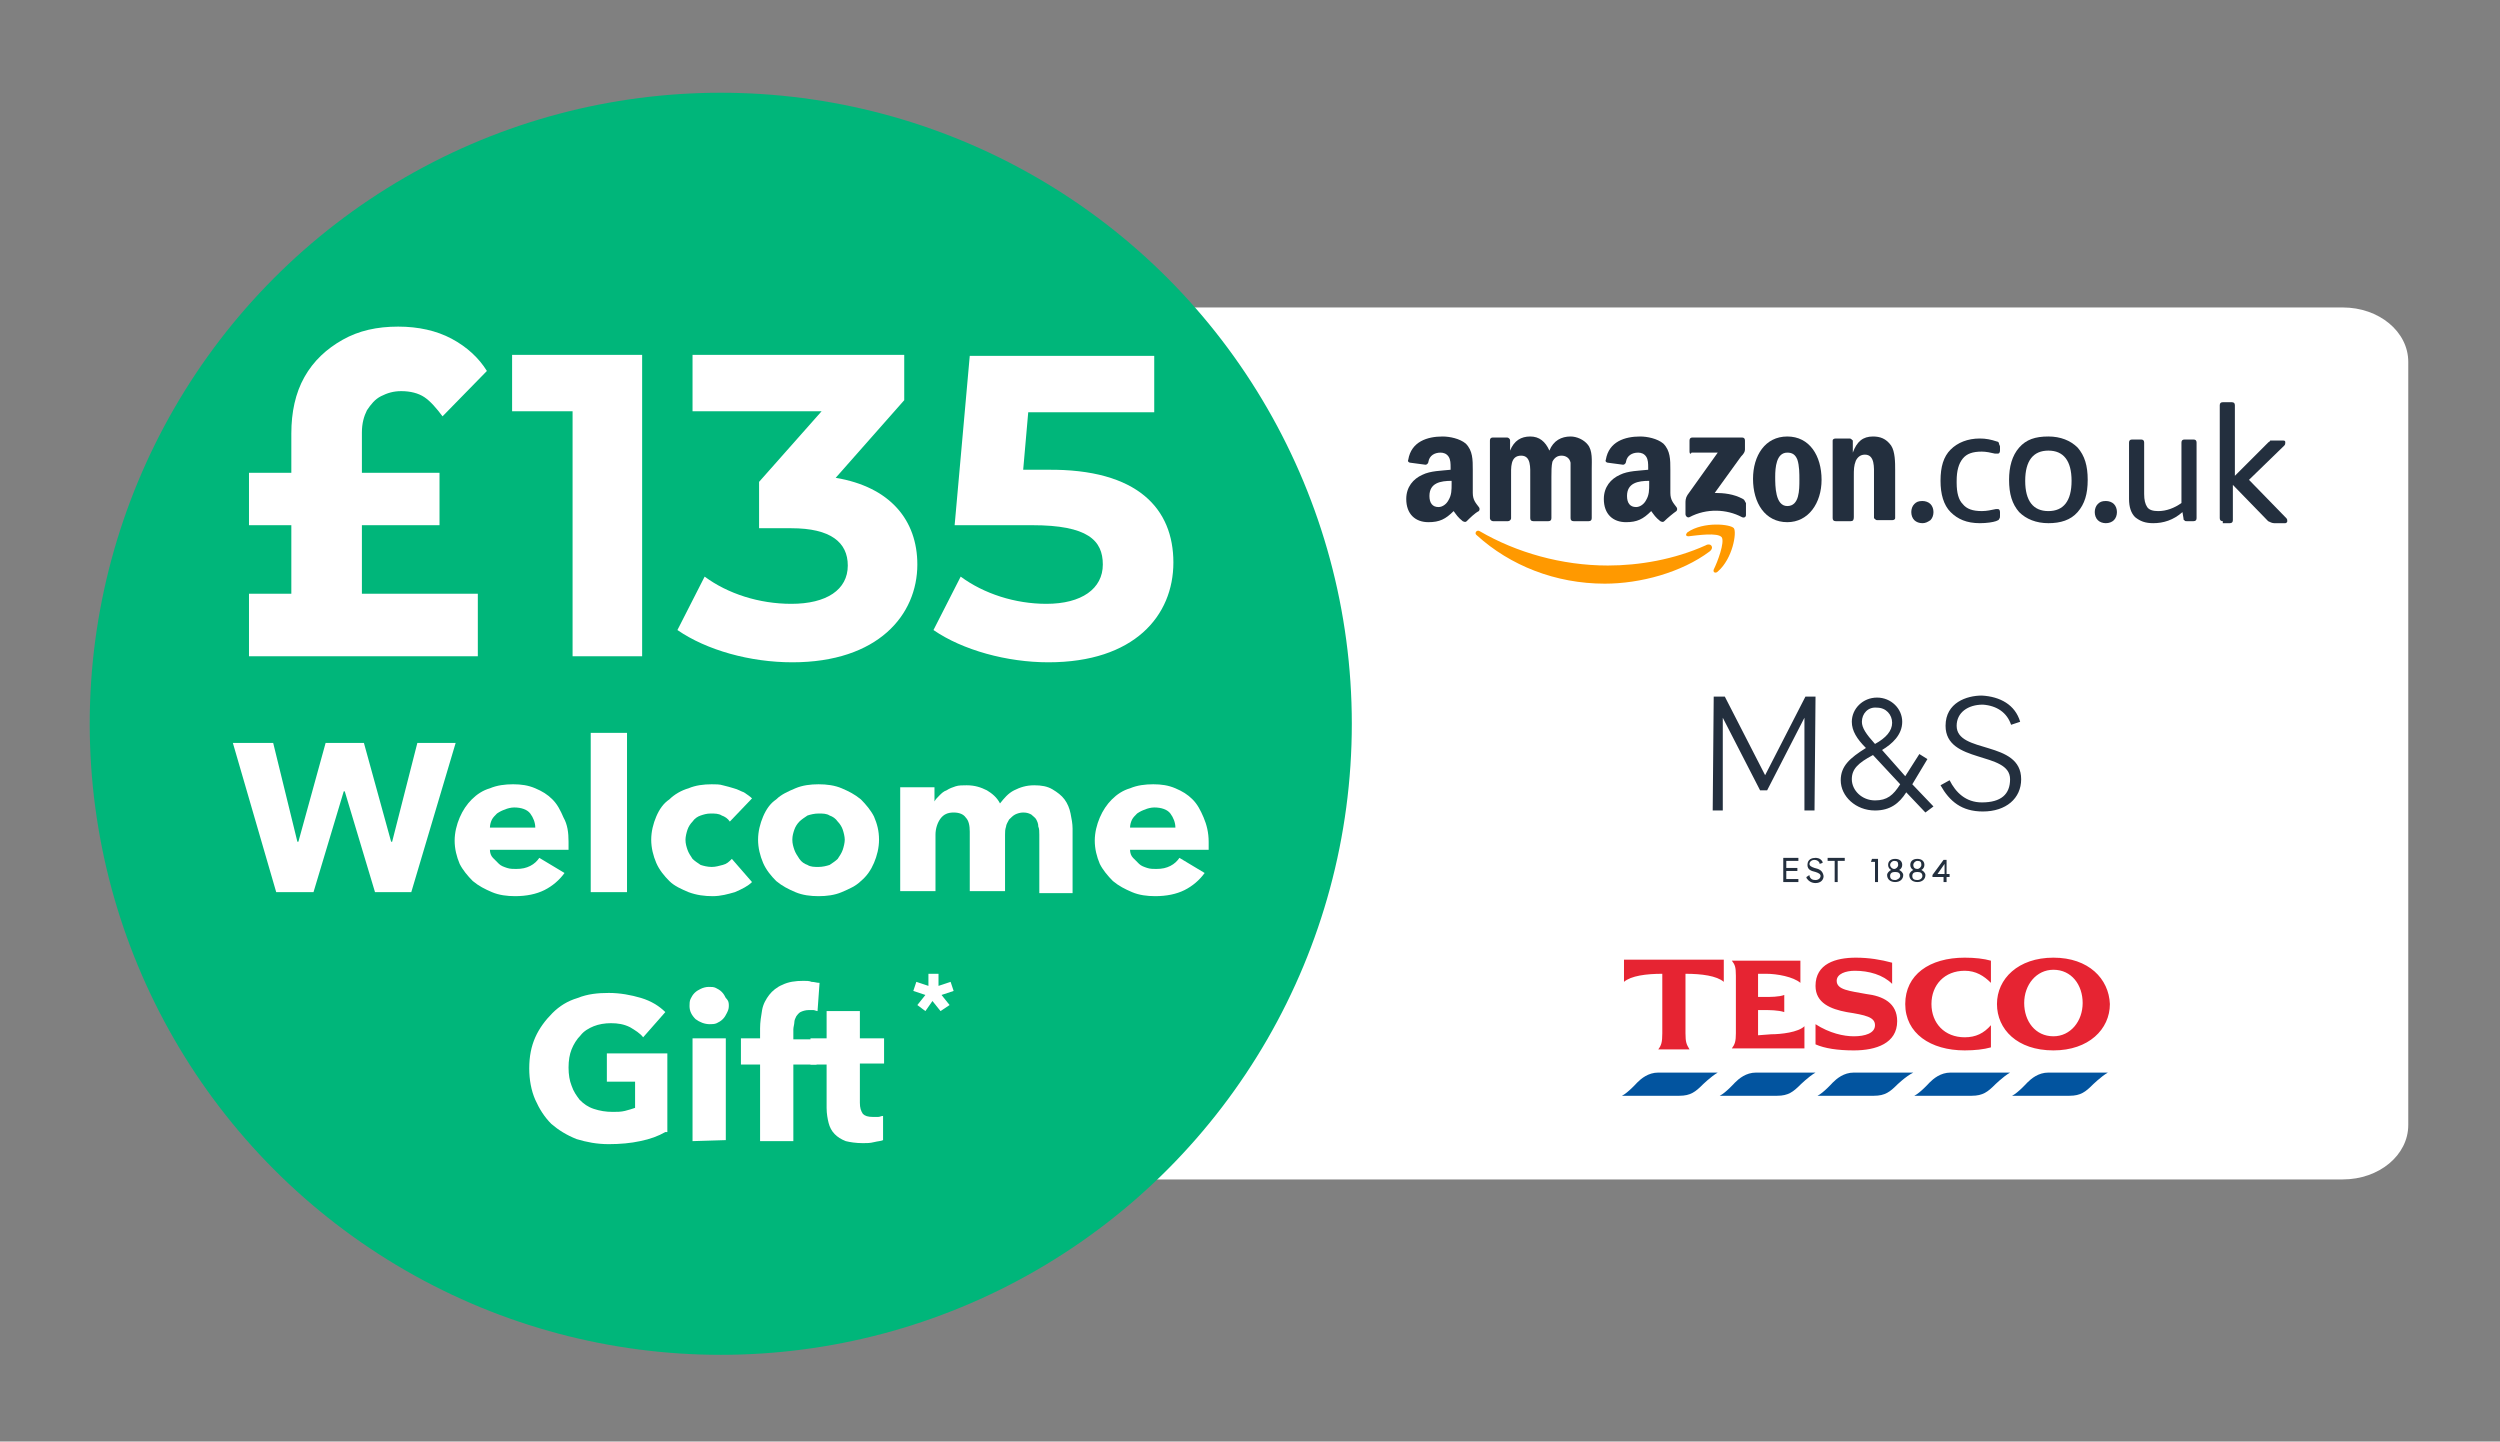 <?xml version="1.0" encoding="utf-8"?>
<!-- Generator: Adobe Illustrator 28.0.0, SVG Export Plug-In . SVG Version: 6.00 Build 0)  -->
<svg version="1.1" id="Livello_1" xmlns="http://www.w3.org/2000/svg" xmlns:xlink="http://www.w3.org/1999/xlink" x="0px" y="0px"
	 viewBox="0 0 248 143" style="enable-background:new 0 0 248 143;" xml:space="preserve">
<rect x="0" y="0" width="248" height="143" fill="#808080" stroke="none"/>
<style type="text/css">
	.st0{fill:#FFFFFF;}
	.st1{fill-rule:evenodd;clip-rule:evenodd;fill:#FF9900;}
	.st2{fill-rule:evenodd;clip-rule:evenodd;fill:#232F3E;}
	.st3{fill:#232F3E;}
	.st4{fill-rule:evenodd;clip-rule:evenodd;fill:#E62432;}
	.st5{fill:#02549F;}
	.st6{fill:#00B67A;}
	.st7{display:none;fill:#FFFFFF;}
</style>
<g>
	<path class="st0" d="M68.2,35.9c0-3,2.9-5.4,6.5-5.4h157.7c3.6,0,6.5,2.4,6.5,5.4v75.7c0,3-2.9,5.4-6.5,5.4H74.7
		c-3.6,0-6.5-2.4-6.5-5.4V35.9z"/>
	<path class="st1" d="M169.6,54.7c-2.8,2.1-6.9,3.2-10.4,3.2c-4.9,0-9.4-1.8-12.7-4.8c-0.3-0.2,0-0.6,0.3-0.4
		c3.6,2.1,8.1,3.4,12.7,3.4c3.1,0,6.6-0.6,9.7-2C169.7,53.8,170.1,54.3,169.6,54.7z"/>
	<path class="st1" d="M170.8,53.3c-0.4-0.5-2.4-0.2-3.3-0.1c-0.3,0-0.3-0.2-0.1-0.4c1.6-1.1,4.3-0.8,4.6-0.4c0.3,0.4-0.1,3-1.6,4.3
		c-0.2,0.2-0.5,0.1-0.4-0.2C170.4,55.7,171.1,53.8,170.8,53.3z"/>
	<path class="st2" d="M167.6,44.8v-1.1c0-0.2,0.1-0.3,0.3-0.3h4.9c0.2,0,0.3,0.1,0.3,0.3v0.9c0,0.2-0.1,0.4-0.4,0.7l-2.6,3.6
		c0.9,0,1.9,0.1,2.8,0.6c0.2,0.1,0.2,0.3,0.3,0.4v1.2c0,0.2-0.2,0.3-0.4,0.2c-1.5-0.8-3.5-0.9-5.2,0c-0.2,0.1-0.4-0.1-0.4-0.3v-1.1
		c0-0.2,0-0.5,0.2-0.8l3-4.2h-2.6C167.7,45.1,167.6,45,167.6,44.8z"/>
	<path class="st2" d="M149.6,51.7h-1.5c-0.1,0-0.3-0.1-0.3-0.3v-7.7c0-0.2,0.1-0.3,0.3-0.3h1.4c0.1,0,0.3,0.1,0.3,0.3v1l0,0
		c0.4-1,1.1-1.4,2-1.4s1.5,0.5,1.9,1.4c0.4-1,1.2-1.4,2.1-1.4c0.6,0,1.3,0.3,1.7,0.8c0.5,0.6,0.4,1.6,0.4,2.4v4.9
		c0,0.2-0.1,0.3-0.3,0.3h-1.5c-0.2,0-0.3-0.1-0.3-0.3v-4.1c0-0.3,0-1.1,0-1.4c-0.1-0.5-0.5-0.7-0.9-0.7s-0.7,0.2-0.9,0.6
		c-0.1,0.4-0.1,1-0.1,1.5v4.1c0,0.2-0.1,0.3-0.3,0.3h-1.5c-0.2,0-0.3-0.1-0.3-0.3v-4.1c0-0.9,0.1-2.1-0.9-2.1c-1.1,0-1,1.2-1,2.1
		v4.1C149.9,51.6,149.7,51.7,149.6,51.7z"/>
	<path class="st2" d="M177.3,44.9c-1.1,0-1.2,1.5-1.2,2.4s0,2.9,1.2,2.9s1.2-1.6,1.2-2.6c0-0.6,0-1.4-0.2-2
		C178.1,45.1,177.8,44.9,177.3,44.9z M177.3,43.3c2.2,0,3.4,1.9,3.4,4.3c0,2.3-1.3,4.2-3.4,4.2c-2.2,0-3.4-1.9-3.4-4.3
		C173.9,45.2,175.1,43.3,177.3,43.3z"/>
	<path class="st2" d="M183.6,51.7h-1.5c-0.2,0-0.3-0.1-0.3-0.3v-7.7c0-0.1,0.1-0.2,0.3-0.2h1.4c0.1,0,0.2,0.1,0.3,0.2v1.2l0,0
		c0.4-1.1,1-1.6,2-1.6c0.7,0,1.3,0.2,1.8,0.9c0.4,0.6,0.4,1.7,0.4,2.4v4.8c0,0.1-0.1,0.2-0.3,0.2h-1.5c-0.1,0-0.2-0.1-0.3-0.2v-4.2
		c0-0.8,0.1-2.1-0.9-2.1c-0.4,0-0.7,0.2-0.9,0.6c-0.2,0.5-0.2,0.9-0.2,1.5v4.1C183.9,51.6,183.8,51.7,183.6,51.7z"/>
	<path class="st2" d="M165.1,51.7c-0.1,0.1-0.2,0.1-0.4,0c-0.5-0.4-0.6-0.6-0.9-1c-0.8,0.8-1.4,1.1-2.5,1.1c-1.3,0-2.2-0.8-2.2-2.3
		c0-1.2,0.7-2,1.6-2.4c0.8-0.4,1.9-0.4,2.8-0.5v-0.2c0-0.4,0-0.8-0.2-1.1s-0.5-0.4-0.8-0.4c-0.6,0-1.1,0.3-1.2,0.9
		c0,0.1-0.1,0.3-0.3,0.3l-1.5-0.2c-0.1,0-0.3-0.1-0.2-0.3c0.3-1.8,1.9-2.3,3.4-2.3c0.7,0,1.7,0.2,2.3,0.7c0.7,0.7,0.7,1.6,0.7,2.6
		v2.3c0,0.7,0.3,1,0.6,1.4c0.1,0.1,0.1,0.3,0,0.4C166,50.9,165.4,51.4,165.1,51.7z M163.6,48c0,0.6,0,1.1-0.3,1.6
		c-0.2,0.4-0.6,0.7-1,0.7c-0.6,0-0.9-0.4-0.9-1.1c0-1.3,1.1-1.5,2.2-1.5V48z"/>
	<path class="st2" d="M145.5,51.7c-0.1,0.1-0.2,0.1-0.4,0c-0.5-0.4-0.6-0.6-0.9-1c-0.8,0.8-1.4,1.1-2.5,1.1c-1.3,0-2.2-0.8-2.2-2.3
		c0-1.2,0.7-2,1.6-2.4c0.8-0.4,1.9-0.4,2.8-0.5v-0.2c0-0.4,0-0.8-0.2-1.1s-0.5-0.4-0.8-0.4c-0.6,0-1.1,0.3-1.2,0.9
		c0,0.1-0.1,0.3-0.3,0.3l-1.5-0.2c-0.1,0-0.3-0.1-0.2-0.3c0.3-1.8,1.9-2.3,3.4-2.3c0.7,0,1.7,0.2,2.3,0.7c0.7,0.7,0.7,1.6,0.7,2.6
		v2.3c0,0.7,0.3,1,0.6,1.4c0.1,0.1,0.1,0.3,0,0.4C146.3,50.9,145.8,51.4,145.5,51.7z M144,48c0,0.6,0,1.1-0.3,1.6
		c-0.2,0.4-0.6,0.7-1,0.7c-0.6,0-0.9-0.4-0.9-1.1c0-1.3,1.1-1.5,2.2-1.5V48z"/>
	<path class="st3" d="M190.7,51.9c-0.3,0-0.6-0.1-0.8-0.3s-0.3-0.5-0.3-0.8s0.1-0.6,0.3-0.8s0.4-0.3,0.8-0.3c0.3,0,0.6,0.1,0.8,0.3
		s0.3,0.5,0.3,0.8s-0.1,0.6-0.3,0.8C191.2,51.8,191,51.9,190.7,51.9z"/>
	<path class="st3" d="M196.4,51.9c-1.3,0-2.2-0.4-2.9-1.1c-0.7-0.7-1-1.8-1-3.1c0-1.4,0.3-2.4,1-3.1c0.7-0.7,1.7-1.1,2.9-1.1
		c0.6,0,1.1,0.1,1.7,0.3c0.1,0,0.2,0.1,0.2,0.2c0,0.1,0.1,0.2,0.1,0.3v0.4c0,0.2-0.1,0.3-0.2,0.3c-0.1,0-0.1,0-0.3,0
		c-0.4-0.1-0.9-0.2-1.3-0.2c-0.9,0-1.5,0.2-1.9,0.7s-0.6,1.2-0.6,2.2v0.2c0,1,0.2,1.7,0.6,2.1c0.4,0.5,1,0.7,1.9,0.7
		c0.5,0,0.9-0.1,1.4-0.2c0.1,0,0.2,0,0.2,0c0.1,0,0.2,0.1,0.2,0.3v0.4c0,0.1,0,0.2-0.1,0.3c0,0.1-0.1,0.1-0.3,0.2
		C197.7,51.8,197.1,51.9,196.4,51.9z"/>
	<path class="st3" d="M203.2,50.7c1.5,0,2.3-1,2.3-3s-0.8-3-2.3-3s-2.3,1-2.3,3S201.7,50.7,203.2,50.7z M203.2,51.9
		c-1.2,0-2.2-0.4-2.9-1.1c-0.7-0.8-1-1.8-1-3.2c0-1.3,0.3-2.4,1-3.2s1.6-1.1,2.9-1.1c1.2,0,2.2,0.4,2.9,1.1c0.7,0.8,1,1.8,1,3.2
		s-0.3,2.4-1,3.2C205.4,51.6,204.4,51.9,203.2,51.9z"/>
	<path class="st3" d="M208.9,51.9c-0.3,0-0.6-0.1-0.8-0.3s-0.3-0.5-0.3-0.8s0.1-0.6,0.3-0.8s0.4-0.3,0.8-0.3c0.3,0,0.6,0.1,0.8,0.3
		s0.3,0.5,0.3,0.8s-0.1,0.6-0.3,0.8C209.5,51.8,209.2,51.9,208.9,51.9z"/>
	<path class="st3" d="M213.6,51.9c-0.8,0-1.3-0.2-1.8-0.6c-0.4-0.4-0.6-1-0.6-1.8v-5.6c0-0.2,0.1-0.3,0.3-0.3h0.9
		c0.2,0,0.3,0.1,0.3,0.3V49c0,0.6,0.1,1,0.3,1.3s0.6,0.4,1.1,0.4c0.8,0,1.6-0.3,2.3-0.8v-6c0-0.2,0.1-0.3,0.3-0.3h0.9
		c0.2,0,0.3,0.1,0.3,0.3v7.5c0,0.2-0.1,0.3-0.3,0.3h-0.7c-0.1,0-0.2,0-0.2-0.1c-0.1,0-0.1-0.1-0.1-0.2l-0.1-0.6
		C215.6,51.6,214.6,51.9,213.6,51.9z"/>
	<path class="st3" d="M220.5,51.7c-0.2,0-0.3-0.1-0.3-0.3V40.2c0-0.2,0.1-0.3,0.3-0.3h0.9c0.2,0,0.3,0.1,0.3,0.3v7l3.3-3.3
		c0.1-0.1,0.2-0.1,0.2-0.2c0.1,0,0.2,0,0.3,0h1c0.2,0,0.2,0.1,0.2,0.2c0,0.1,0,0.2-0.1,0.3l-3.5,3.4l3.7,3.8
		c0.1,0.1,0.1,0.2,0.1,0.3s-0.1,0.2-0.2,0.2h-1.1c-0.2,0-0.4-0.1-0.6-0.2l-3.5-3.6v3.5c0,0.2-0.1,0.3-0.3,0.3h-0.7L220.5,51.7
		L220.5,51.7z"/>
	<path class="st3" d="M200.4,71.6l-0.9,0.3c-0.4-1.2-1.4-1.9-2.8-2c-1.5,0-2.6,0.8-2.6,2.1c0,2.8,6.4,1.4,6.4,5.3
		c0,1.9-1.5,3.2-3.8,3.2c-2.1,0-3.3-1-4.2-2.6l0.9-0.5c0.6,1.2,1.6,2.2,3.2,2.2c1.9,0,2.8-0.8,2.8-2.3c0-2.8-6.4-1.5-6.4-5.3
		c0-2.3,2.1-3,3.6-3C198.4,69.1,199.9,69.9,200.4,71.6z M184.7,71.6c0,0.6,0.4,1.2,1.3,2.2c1.1-0.6,1.7-1.3,1.7-2.1
		c0-0.8-0.6-1.5-1.5-1.5C185.3,70.1,184.7,70.8,184.7,71.6z M185.8,74.9c-1.5,0.8-2.1,1.4-2.1,2.4c0,1.1,1,2.1,2.3,2.1
		c1.2,0,1.8-0.5,2.5-1.6L185.8,74.9z M191,80.6l-1.9-2c-0.7,1.1-1.6,1.8-3.1,1.8c-1.9,0-3.4-1.4-3.4-3c0-1.4,0.9-2.2,2.5-3.2
		c-0.9-0.9-1.4-1.7-1.4-2.6c0-1.3,1.1-2.4,2.5-2.4s2.5,1.1,2.5,2.4s-1,2.2-2,2.8L189,77l1.4-2.2l0.8,0.5l-1.5,2.5l2.1,2.2L191,80.6z
		 M180.1,69.1L180,80.4h-1v-9.2l-3.7,7.2h-0.7l-3.7-7.2v9.2h-1l0.1-11.3h1.1l4,7.8l4-7.8H180.1z"/>
	<path class="st3" d="M177.2,86.4h1.1v-0.3h-1.1v-0.7h1.2v-0.3h-1.5v2.4h1.5v-0.3h-1.2V86.4z"/>
	<path class="st3" d="M180,86.1L180,86.1c-0.3-0.1-0.5-0.2-0.5-0.4c0-0.2,0.2-0.4,0.5-0.4c0.2,0,0.4,0.1,0.5,0.3v0.1l0.3-0.1v-0.1
		c-0.2-0.4-0.6-0.4-0.7-0.4c-0.3,0-0.8,0.1-0.8,0.7c0,0.5,0.4,0.6,0.8,0.7c0.3,0.1,0.5,0.2,0.5,0.4c0,0.2-0.2,0.4-0.5,0.4
		s-0.5-0.1-0.6-0.4v-0.1l-0.3,0.2v0.1c0.2,0.3,0.5,0.5,0.9,0.5c0.5,0,0.8-0.3,0.8-0.7C180.8,86.3,180.4,86.2,180,86.1z"/>
	<path class="st3" d="M181.3,85.4h0.7v2.1h0.3v-2.1h0.7v-0.3h-1.7V85.4z"/>
	<path class="st3" d="M185.6,85.5h0.4v2h0.3v-2.3h-0.6L185.6,85.5z"/>
	<path class="st3" d="M192.2,86.7l0.7-1v1H192.2z M193,85.3h-0.2l-1.1,1.5V87h1.1v0.5h0.3V87h0.3v-0.3h-0.3v-1.4L193,85.3"/>
	<path class="st3" d="M188,87.3c-0.3,0-0.5-0.1-0.5-0.4s0.2-0.4,0.5-0.4s0.5,0.1,0.5,0.4C188.5,87.1,188.2,87.3,188,87.3z
		 M187.5,85.8c0-0.2,0.2-0.4,0.4-0.4c0.3,0,0.4,0.1,0.4,0.4c0,0.2-0.2,0.4-0.4,0.4C187.7,86.2,187.5,86,187.5,85.8z M188.4,86.3
		c0.2-0.1,0.3-0.3,0.3-0.5c0-0.4-0.3-0.6-0.7-0.6s-0.7,0.2-0.7,0.6c0,0.2,0.1,0.4,0.3,0.5c-0.2,0.1-0.4,0.3-0.4,0.5
		c0,0.4,0.3,0.7,0.8,0.7s0.8-0.3,0.8-0.7C188.8,86.6,188.6,86.4,188.4,86.3z"/>
	<path class="st3" d="M190.2,87.3c-0.3,0-0.5-0.1-0.5-0.4s0.2-0.4,0.5-0.4s0.5,0.1,0.5,0.4C190.7,87.1,190.5,87.3,190.2,87.3z
		 M189.8,85.8c0-0.2,0.2-0.4,0.4-0.4c0.3,0,0.4,0.1,0.4,0.4c0,0.2-0.2,0.4-0.4,0.4C190,86.2,189.8,86.1,189.8,85.8z M190.6,86.3
		c0.2-0.1,0.3-0.3,0.3-0.5c0-0.4-0.3-0.6-0.7-0.6s-0.7,0.2-0.7,0.6c0,0.2,0.1,0.4,0.3,0.5c-0.2,0.1-0.4,0.3-0.4,0.5
		c0,0.4,0.3,0.7,0.8,0.7s0.8-0.3,0.8-0.7C191,86.6,190.8,86.4,190.6,86.3z"/>
	<path class="st4" d="M203.7,95c-3.5,0-5.6,2.1-5.6,4.6s2,4.6,5.6,4.6c3.5,0,5.6-2.1,5.6-4.6C209.2,97.1,207.2,95,203.7,95z
		 M203.7,102.8c-1.8,0-2.9-1.5-2.9-3.3s1.2-3.3,2.9-3.3c1.8,0,2.9,1.5,2.9,3.3C206.6,101.3,205.4,102.8,203.7,102.8z M161.2,95.2
		h9.8v2.2c-0.7-0.6-2.2-0.8-3.8-0.8v5.9c0,0.9,0.1,1.1,0.4,1.6h-3.1c0.3-0.4,0.4-0.7,0.4-1.6v-5.9c-1.6,0-3.1,0.2-3.8,0.8v-2.2
		H161.2z M175.7,102.6c1,0,2.7-0.2,3.3-0.8v2.2h-7.2c0.3-0.4,0.4-0.7,0.4-1.5v-5.7c0-0.9-0.1-1.1-0.4-1.5h6.8v2.2
		c-0.7-0.6-2.3-0.9-3.4-0.9h-0.8v2.3h0.6c0.6,0,1.5,0,2-0.2v1.7c-0.6-0.2-1.5-0.2-2-0.2h-0.6v2.5L175.7,102.6z M185.1,98.6
		c1.7,0.2,3.1,0.9,3.1,2.7c0,2.2-2.1,2.9-4.3,2.9c-1.6,0-2.9-0.2-3.8-0.6v-2c1.4,0.9,2.8,1.2,3.8,1.2c1.1,0,2.1-0.3,2.1-1.1
		c0-0.8-0.9-1-2.8-1.3c-1.6-0.3-3.1-0.9-3.1-2.6c0-2.2,2-2.8,4-2.8c1.3,0,2.5,0.2,3.6,0.5v2.1c-0.9-0.9-2.3-1.3-3.7-1.3
		c-0.9,0-1.8,0.3-1.8,1C182.2,98.2,183.5,98.3,185.1,98.6z M194.9,95c1,0,1.9,0.1,2.6,0.3v2.2c-0.7-0.7-1.5-1.2-2.6-1.2
		c-2,0-3.3,1.4-3.3,3.3s1.3,3.3,3.3,3.3c1.1,0,1.9-0.4,2.6-1.2v2.2c-0.7,0.2-1.6,0.3-2.6,0.3c-3.4,0-5.9-1.7-5.9-4.6
		C189,96.7,191.4,95,194.9,95z"/>
	<path class="st5" d="M209.1,106.4h-5.9c-1,0-1.7,0.6-2.1,1c0,0-0.9,1-1.5,1.3l0,0l0,0l0,0h5.7c1.1,0,1.6-0.4,2.3-1.1
		C207.5,107.7,208.4,106.8,209.1,106.4L209.1,106.4L209.1,106.4L209.1,106.4L209.1,106.4z"/>
	<path class="st5" d="M199.4,106.4h-5.9c-1,0-1.7,0.6-2.1,1c0,0-0.9,1-1.5,1.3l0,0l0,0l0,0h5.7c1.1,0,1.6-0.4,2.3-1.1
		C197.8,107.7,198.7,106.8,199.4,106.4L199.4,106.4L199.4,106.4L199.4,106.4L199.4,106.4z"/>
	<path class="st5" d="M189.8,106.4h-5.9c-1,0-1.7,0.6-2.1,1c0,0-0.9,1-1.5,1.3l0,0l0,0l0,0h5.6c1.1,0,1.6-0.4,2.3-1.1
		C188.1,107.7,189,106.8,189.8,106.4L189.8,106.4L189.8,106.4L189.8,106.4L189.8,106.4z"/>
	<path class="st5" d="M180.1,106.4h-5.9c-1,0-1.7,0.6-2.1,1c0,0-0.9,1-1.5,1.3l0,0l0,0l0,0h5.7c1.1,0,1.6-0.4,2.3-1.1
		C178.5,107.7,179.4,106.8,180.1,106.4L180.1,106.4L180.1,106.4L180.1,106.4L180.1,106.4z"/>
	<path class="st5" d="M170.4,106.4h-5.9c-1,0-1.7,0.6-2.1,1c0,0-0.9,1-1.5,1.3l0,0l0,0l0,0h5.7c1.1,0,1.6-0.4,2.3-1.1
		C168.8,107.7,169.7,106.8,170.4,106.4L170.4,106.4L170.4,106.4L170.4,106.4z"/>
	<circle class="st6" cx="71.5" cy="71.8" r="62.6"/>
	<path class="st0" d="M28.9,65.1V43c0-2.1,0.4-4,1.3-5.6s2.2-2.8,3.8-3.7c1.6-0.9,3.4-1.3,5.5-1.3c2,0,3.8,0.4,5.3,1.2
		s2.7,1.9,3.5,3.2l-4.4,4.5c-0.6-0.8-1.2-1.5-1.8-1.9s-1.4-0.6-2.3-0.6c-0.8,0-1.4,0.2-2,0.5s-1,0.8-1.4,1.4
		c-0.3,0.6-0.5,1.3-0.5,2.2v22.2C35.9,65.1,28.9,65.1,28.9,65.1z M24.7,65.1v-6.2h22.7v6.2H24.7z M24.7,52.1v-5.2h18.9v5.2H24.7z"/>
	<path class="st7" d="M67.9,61.2l12-12.6c0.7-0.8,1.3-1.4,1.8-2.1c0.4-0.6,0.8-1.2,1-1.8S83,43.6,83,43c0-1.2-0.4-2.2-1.2-2.9
		C81,39.4,80,39,78.7,39c-1.2,0-2.4,0.3-3.4,1s-1.9,1.8-2.8,3.3l-4.7-4.1c1.2-2.1,2.8-3.7,4.7-4.8c1.9-1.1,4.1-1.6,6.6-1.6
		c2.2,0,4,0.4,5.6,1.2s2.8,2,3.7,3.5c0.9,1.5,1.3,3.3,1.3,5.3c0,1.3-0.2,2.4-0.5,3.5s-0.9,2.1-1.6,3.2c-0.7,1-1.7,2.1-2.9,3.4
		l-8.3,8.4L67.9,61.2z M67.9,65.1v-4l5.9-2.1h16.6v6L67.9,65.1L67.9,65.1z"/>
	<path class="st0" d="M66,112.3c-0.7,0.4-1.5,0.7-2.5,0.9c-0.9,0.2-2,0.3-3.1,0.3c-1.2,0-2.2-0.2-3.2-0.5c-1-0.4-1.8-0.9-2.5-1.5
		c-0.7-0.7-1.2-1.5-1.6-2.4c-0.4-0.9-0.6-2-0.6-3.1c0-1.2,0.2-2.2,0.6-3.1c0.4-0.9,1-1.7,1.7-2.4c0.7-0.7,1.5-1.2,2.5-1.5
		c1-0.4,2-0.5,3.1-0.5s2.2,0.2,3.2,0.5c1,0.3,1.8,0.8,2.4,1.4l-2.2,2.5c-0.3-0.4-0.8-0.7-1.3-1c-0.6-0.3-1.2-0.4-1.9-0.4
		c-0.6,0-1.2,0.1-1.7,0.3c-0.5,0.2-1,0.5-1.3,0.9c-0.4,0.4-0.7,0.9-0.9,1.4s-0.3,1.1-0.3,1.8c0,0.7,0.1,1.3,0.3,1.8
		c0.2,0.6,0.5,1,0.8,1.4c0.4,0.4,0.8,0.7,1.4,0.9c0.6,0.2,1.2,0.3,1.9,0.3c0.4,0,0.8,0,1.2-0.1s0.7-0.2,1-0.3v-2.6h-2.8v-2.8h6v7.8
		H66z"/>
	<path class="st0" d="M72.3,99.8c0,0.3-0.1,0.5-0.2,0.7s-0.2,0.4-0.4,0.6c-0.2,0.2-0.4,0.3-0.6,0.4s-0.5,0.1-0.7,0.1
		c-0.5,0-1-0.2-1.4-0.5c-0.4-0.4-0.6-0.8-0.6-1.3c0-0.2,0-0.5,0.1-0.7s0.2-0.4,0.4-0.6c0.2-0.2,0.4-0.3,0.6-0.4s0.5-0.2,0.8-0.2
		s0.5,0,0.7,0.1s0.4,0.2,0.6,0.4c0.2,0.2,0.3,0.4,0.4,0.6C72.3,99.3,72.3,99.5,72.3,99.8z M68.7,113.2V103H72v10.1L68.7,113.2
		L68.7,113.2z"/>
	<path class="st0" d="M81.1,100.3c-0.1,0-0.3-0.1-0.4-0.1c-0.2,0-0.3,0-0.5,0c-0.3,0-0.6,0.1-0.8,0.2c-0.2,0.1-0.3,0.3-0.4,0.4
		c-0.1,0.2-0.2,0.4-0.2,0.6s-0.1,0.5-0.1,0.7v1H81v2.5h-2.3v7.6h-3.3v-7.6h-1.9V103h1.9v-1c0-0.6,0.1-1.2,0.2-1.8
		c0.1-0.6,0.4-1.1,0.7-1.5c0.3-0.4,0.8-0.8,1.3-1c0.6-0.3,1.3-0.4,2.1-0.4c0.3,0,0.6,0,0.8,0.1c0.3,0,0.5,0.1,0.8,0.1L81.1,100.3z"
		/>
	<path class="st0" d="M85.3,105.5v3.9c0,0.5,0.1,0.8,0.3,1.1c0.2,0.2,0.5,0.3,1,0.3c0.2,0,0.3,0,0.5,0s0.3-0.1,0.5-0.1v2.4
		c-0.2,0.1-0.5,0.1-0.9,0.2s-0.7,0.1-1.1,0.1c-0.7,0-1.3-0.1-1.7-0.2c-0.5-0.2-0.8-0.4-1.1-0.7c-0.3-0.3-0.5-0.7-0.6-1.1
		s-0.2-0.9-0.2-1.5v-4.3h-1.6V103H82v-2.7h3.3v2.7h2.4v2.5H85.3z"/>
	<path class="st0" d="M40.8,88.5h-3.6l-3-10h-0.1l-3,10h-3.7l-4.3-14.8h4l2.4,9.8h0.1l2.7-9.8h3.8l2.7,9.8h0.1l2.5-9.8h3.8
		L40.8,88.5z"/>
	<path class="st0" d="M53.1,82.1c0-0.5-0.2-1-0.5-1.4s-0.9-0.6-1.6-0.6c-0.3,0-0.7,0.1-0.9,0.2c-0.3,0.1-0.5,0.2-0.8,0.4
		c-0.2,0.2-0.4,0.4-0.5,0.6s-0.2,0.5-0.2,0.8H53.1z M56.4,83.5c0,0.1,0,0.3,0,0.4s0,0.3,0,0.4h-7.8c0,0.3,0.1,0.6,0.3,0.8
		c0.2,0.2,0.4,0.4,0.6,0.6c0.2,0.2,0.5,0.3,0.8,0.4s0.6,0.1,0.9,0.1c0.6,0,1-0.1,1.4-0.3c0.4-0.2,0.7-0.5,0.9-0.8l2.5,1.5
		c-0.5,0.7-1.2,1.3-2,1.7c-0.8,0.4-1.8,0.6-2.9,0.6c-0.8,0-1.6-0.1-2.3-0.4s-1.3-0.6-1.9-1.1c-0.5-0.5-1-1.1-1.3-1.7
		c-0.3-0.7-0.5-1.5-0.5-2.3s0.2-1.6,0.5-2.3c0.3-0.7,0.7-1.3,1.2-1.8s1.1-0.9,1.8-1.1c0.7-0.3,1.5-0.4,2.3-0.4s1.5,0.1,2.2,0.4
		s1.2,0.6,1.7,1.1s0.8,1.1,1.1,1.8C56.3,81.8,56.4,82.6,56.4,83.5z"/>
	<path class="st0" d="M58.6,88.5V72.7h3.6v15.8H58.6z"/>
	<path class="st0" d="M72.4,81.5c-0.2-0.3-0.5-0.5-0.8-0.6c-0.3-0.2-0.7-0.2-1.1-0.2s-0.7,0.1-1,0.2s-0.6,0.3-0.8,0.6
		c-0.2,0.2-0.4,0.5-0.5,0.8S68,83,68,83.3c0,0.4,0.1,0.7,0.2,1s0.3,0.6,0.5,0.9c0.2,0.2,0.5,0.4,0.8,0.6c0.3,0.1,0.7,0.2,1.1,0.2
		s0.7-0.1,1.1-0.2s0.6-0.3,0.9-0.6l2,2.3c-0.4,0.4-1,0.7-1.7,1c-0.7,0.2-1.4,0.4-2.2,0.4c-0.8,0-1.6-0.1-2.4-0.4
		c-0.7-0.3-1.4-0.6-1.9-1.1s-1-1.1-1.3-1.8c-0.3-0.7-0.5-1.5-0.5-2.3s0.2-1.6,0.5-2.3c0.3-0.7,0.7-1.3,1.3-1.7
		c0.5-0.5,1.2-0.9,1.9-1.1c0.7-0.3,1.5-0.4,2.3-0.4c0.4,0,0.8,0,1.1,0.1c0.4,0.1,0.8,0.2,1.1,0.3c0.4,0.1,0.7,0.3,1,0.4
		c0.3,0.2,0.6,0.4,0.8,0.6L72.4,81.5z"/>
	<path class="st0" d="M87.2,83.3c0,0.8-0.2,1.6-0.5,2.3c-0.3,0.7-0.7,1.3-1.3,1.8c-0.5,0.5-1.2,0.8-1.9,1.1
		c-0.7,0.3-1.5,0.4-2.3,0.4s-1.6-0.1-2.3-0.4c-0.7-0.3-1.3-0.6-1.9-1.1c-0.5-0.5-1-1.1-1.3-1.8c-0.3-0.7-0.5-1.5-0.5-2.3
		s0.2-1.6,0.5-2.3c0.3-0.7,0.7-1.3,1.3-1.7c0.5-0.5,1.2-0.8,1.9-1.1c0.7-0.3,1.5-0.4,2.3-0.4s1.6,0.1,2.3,0.4
		c0.7,0.3,1.3,0.6,1.9,1.1c0.5,0.5,1,1.1,1.3,1.7C87,81.7,87.2,82.4,87.2,83.3z M83.8,83.3c0-0.3-0.1-0.7-0.2-1s-0.3-0.6-0.5-0.8
		c-0.2-0.3-0.5-0.5-0.8-0.6c-0.3-0.2-0.7-0.2-1.1-0.2s-0.8,0.1-1.1,0.2c-0.3,0.2-0.6,0.4-0.8,0.6c-0.2,0.2-0.4,0.5-0.5,0.8
		s-0.2,0.6-0.2,1s0.1,0.7,0.2,1s0.3,0.6,0.5,0.9s0.5,0.5,0.8,0.6c0.3,0.2,0.7,0.2,1.1,0.2s0.8-0.1,1.1-0.2c0.3-0.2,0.6-0.4,0.8-0.6
		c0.2-0.3,0.4-0.6,0.5-0.9C83.7,84,83.8,83.6,83.8,83.3z"/>
	<path class="st0" d="M103.1,88.5v-5.7c0-0.3,0-0.6-0.1-0.8c0-0.3-0.1-0.5-0.2-0.7s-0.3-0.3-0.5-0.5c-0.2-0.1-0.4-0.2-0.8-0.2
		c-0.3,0-0.6,0.1-0.8,0.2c-0.2,0.1-0.4,0.3-0.6,0.5c-0.1,0.2-0.3,0.5-0.3,0.7c-0.1,0.3-0.1,0.5-0.1,0.8v5.6h-3.5v-5.9
		c0-0.6-0.1-1.1-0.4-1.4c-0.2-0.3-0.6-0.5-1.2-0.5s-1,0.2-1.3,0.6s-0.5,1-0.5,1.6v5.6h-3.5V78.1h3.4v1.4l0,0
		c0.1-0.2,0.3-0.4,0.5-0.6s0.4-0.4,0.7-0.5c0.3-0.2,0.6-0.3,0.9-0.4s0.7-0.1,1.1-0.1c0.8,0,1.4,0.2,2,0.5c0.5,0.3,1,0.7,1.3,1.3
		c0.4-0.5,0.8-1,1.4-1.3s1.2-0.5,2-0.5c0.7,0,1.3,0.1,1.8,0.4s0.9,0.6,1.2,1c0.3,0.4,0.5,0.9,0.6,1.4s0.2,1,0.2,1.5v6.4h-3.3V88.5z"
		/>
	<path class="st0" d="M116.6,82.1c0-0.5-0.2-1-0.5-1.4s-0.9-0.6-1.6-0.6c-0.3,0-0.7,0.1-0.9,0.2c-0.3,0.1-0.5,0.2-0.8,0.4
		c-0.2,0.2-0.4,0.4-0.5,0.6s-0.2,0.5-0.2,0.8H116.6z M119.9,83.5c0,0.1,0,0.3,0,0.4s0,0.3,0,0.4h-7.8c0,0.3,0.1,0.6,0.3,0.8
		c0.2,0.2,0.4,0.4,0.6,0.6s0.5,0.3,0.8,0.4s0.6,0.1,0.9,0.1c0.6,0,1-0.1,1.4-0.3c0.4-0.2,0.7-0.5,0.9-0.8l2.5,1.5
		c-0.5,0.7-1.2,1.3-2,1.7c-0.8,0.4-1.8,0.6-2.9,0.6c-0.8,0-1.6-0.1-2.3-0.4c-0.7-0.3-1.3-0.6-1.9-1.1c-0.5-0.5-1-1.1-1.3-1.7
		c-0.3-0.7-0.5-1.5-0.5-2.3s0.2-1.6,0.5-2.3c0.3-0.7,0.7-1.3,1.2-1.8s1.1-0.9,1.8-1.1c0.7-0.3,1.5-0.4,2.3-0.4s1.5,0.1,2.2,0.4
		s1.2,0.6,1.7,1.1s0.8,1.1,1.1,1.8C119.7,81.8,119.9,82.6,119.9,83.5z"/>
	<path class="st0" d="M93.4,98.7l0.8,1l-0.9,0.6l-0.8-1l-0.7,1L91,99.7l0.8-1l-1.2-0.4l0.3-0.9l1.2,0.4v-1.2h1v1.2l1.2-0.4l0.3,0.9
		L93.4,98.7z"/>
	<g>
		<path class="st0" d="M63.7,35.2v29.9h-6.9V40.8h-6v-5.6H63.7z"/>
		<path class="st0" d="M91,56c0,5-3.9,9.7-12.4,9.7c-4.2,0-8.5-1.2-11.4-3.2l2.7-5.3c2.3,1.7,5.4,2.7,8.6,2.7c3.5,0,5.6-1.4,5.6-3.8
			c0-2.3-1.7-3.7-5.6-3.7h-3.2v-4.6l6.2-7H68.7v-5.6h21v4.5l-6.8,7.7C88.3,48.3,91,51.6,91,56z"/>
		<path class="st0" d="M116.4,55.8c0,5.3-3.9,9.9-12.4,9.9c-4.1,0-8.5-1.2-11.4-3.2l2.7-5.3c2.3,1.7,5.4,2.7,8.5,2.7
			c3.5,0,5.6-1.5,5.6-3.9c0-2.4-1.5-3.9-7-3.9h-7.7l1.5-16.8h18.3v5.6h-12.5l-0.5,5.7h2.4C112.9,46.5,116.4,50.5,116.4,55.8z"/>
	</g>
</g>
</svg>
